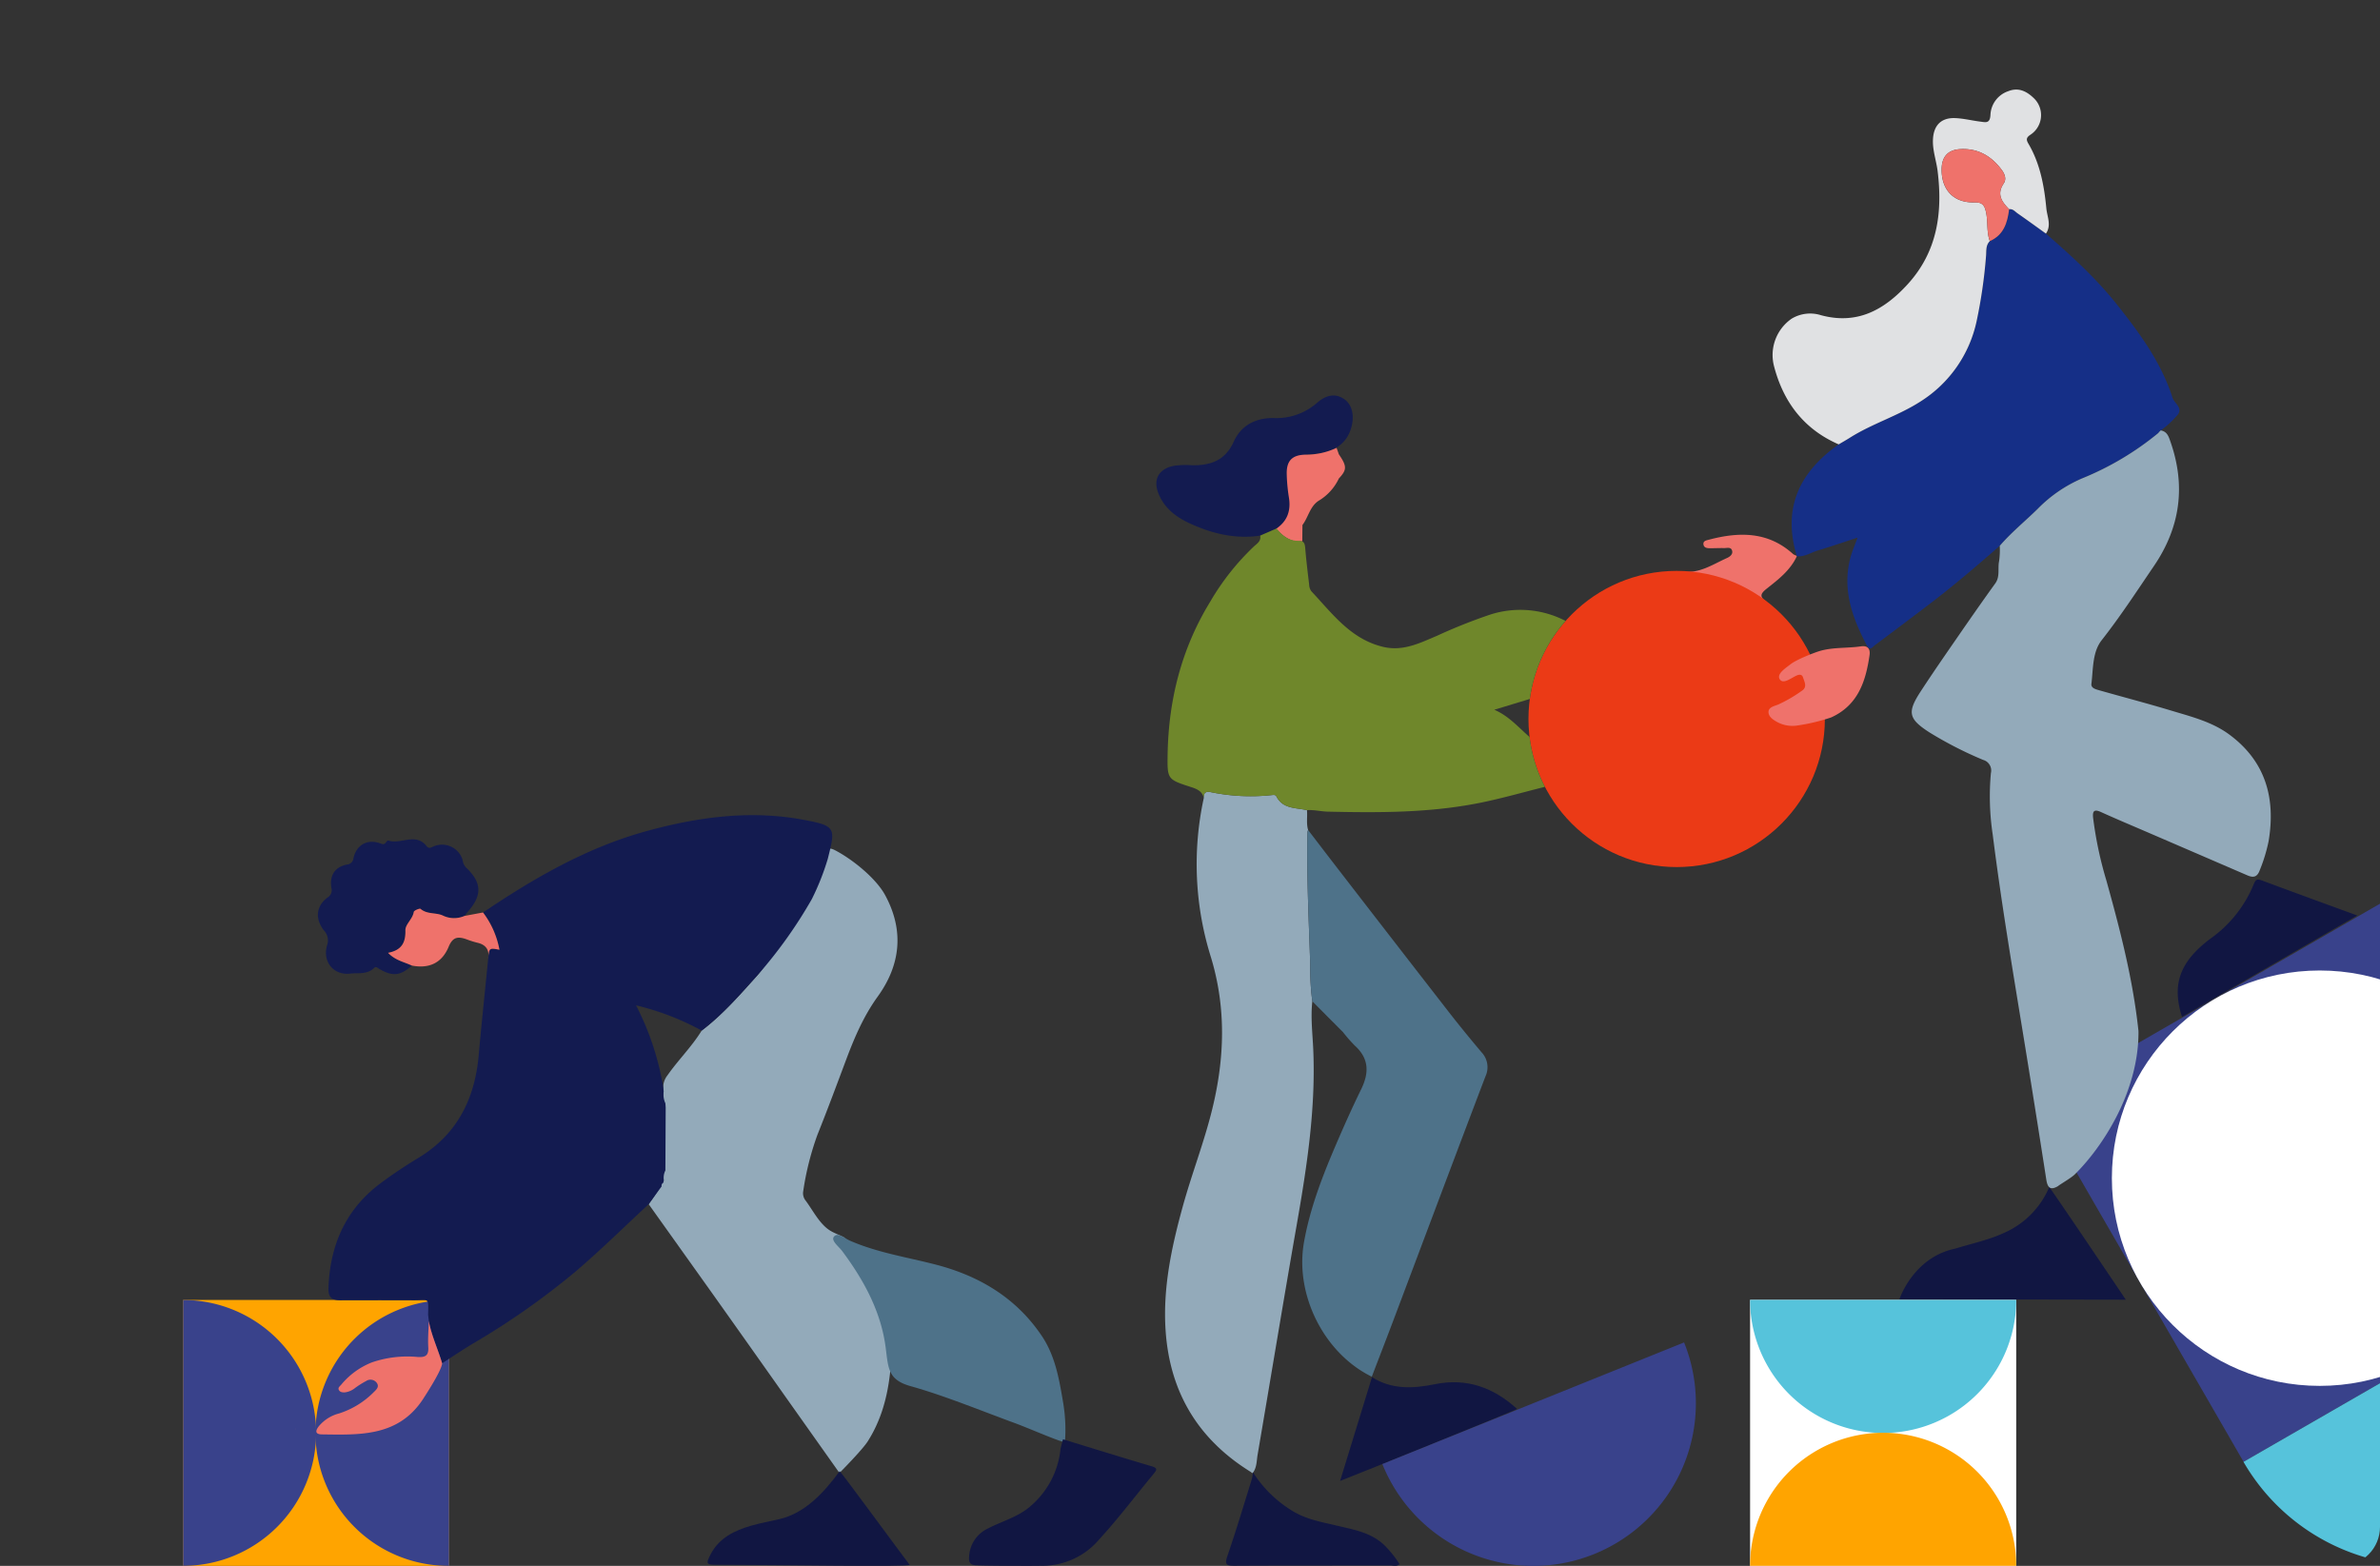<svg xmlns="http://www.w3.org/2000/svg" xmlns:xlink="http://www.w3.org/1999/xlink" width="611" height="402" viewBox="0 0 611 402">
  <rect x="0" y="0" width="611" height="402" fill="#333333" stroke="none"/>
  <defs>
    <clipPath id="clip-path">
      <path id="Rounded_Rectangle_3" data-name="Rounded Rectangle 3" d="M0,0H601a10,10,0,0,1,10,10V392a10,10,0,0,1-10,10H0a0,0,0,0,1,0,0V0A0,0,0,0,1,0,0Z" transform="translate(853 4680)" fill="#f1c3b8"/>
    </clipPath>
    <clipPath id="clip-path-2">
      <rect id="crop" width="721" height="379" transform="translate(0.032 137.604)" fill="none"/>
    </clipPath>
  </defs>
  <g id="Clip" transform="translate(-853 -4680)" clip-path="url(#clip-path)">
    <g id="Vector_Smart_Object10" data-name="Vector Smart Object10" transform="translate(899.968 4565.396)" clip-path="url(#clip-path-2)">
      <g id="Group_25" data-name="Group 25">
        <g id="Group_17" data-name="Group 17">
          <rect id="Rectangle_22" data-name="Rectangle 22" width="106.702" height="106.665" transform="matrix(0.866, -0.499, 0.5, 0.866, 475.676, 397.521)" fill="#39428b"/>
          <rect id="Rectangle_23" data-name="Rectangle 23" width="106.702" height="106.665" transform="matrix(0.866, -0.499, 0.5, 0.866, 568.128, 344.249)" fill="#fff"/>
          <path id="Rectangle_24" data-name="Rectangle 24" d="M53.2,0h53.5a0,0,0,0,1,0,0V.135a53.2,53.2,0,0,1-53.2,53.2H0a0,0,0,0,1,0,0V53.2A53.2,53.2,0,0,1,53.2,0Z" transform="matrix(0.866, -0.499, 0.5, 0.866, 621.437, 436.636)" fill="#39428b"/>
          <path id="Rectangle_25" data-name="Rectangle 25" d="M0,0H.153a53.2,53.2,0,0,1,53.2,53.2v.135a0,0,0,0,1,0,0H0a0,0,0,0,1,0,0V0A0,0,0,0,1,0,0Z" transform="matrix(-0.866, 0.499, -0.5, -0.866, 720.95, 502.348)" fill="#eb3a16"/>
          <path id="Path_63" data-name="Path 63" d="M621.438,436.637a53.351,53.351,0,0,1,92.452-53.272Z" fill="#ffa400"/>
          <path id="Path_64" data-name="Path 64" d="M660.581,290.977a53.351,53.351,0,0,1-92.452,53.272Z" fill="#eb3a16"/>
          <path id="Path_65" data-name="Path 65" d="M621.437,436.636a53.351,53.351,0,0,1-92.452,53.272" fill="#56c3db"/>
          <ellipse id="Ellipse_2" data-name="Ellipse 2" cx="53.36" cy="53.322" rx="53.36" ry="53.322" transform="translate(495.197 363.756)" fill="#fff"/>
        </g>
        <g id="Group_18" data-name="Group 18">
          <path id="Path_66" data-name="Path 66" d="M406.629,269.268c-1.93-1.456-1.764-2.184.037-3.6,2.957-2.332,6-4.679,7.646-8.256l-.024-.12a3.605,3.605,0,0,1-.924-.442c-6.434-5.843-13.883-5.736-21.65-3.68-.605.161-1.527.289-1.363,1.242.144.833.928.938,1.645.938,1.212,0,2.425-.064,3.635-.038.732.015,1.741-.349,2.051.6.333,1.019-.613,1.649-1.328,1.969-3.663,1.642-7.064,4.039-11.466,3.467C384.686,261.321,408.776,270.888,406.629,269.268Z" fill="#ef726b"/>
        </g>
        <ellipse id="Ellipse_3" data-name="Ellipse 3" cx="38.047" cy="38.02" rx="38.047" ry="38.02" transform="translate(345.422 261.166)" fill="#eb3a16"/>
        <g id="Group_19" data-name="Group 19">
          <rect id="Rectangle_26" data-name="Rectangle 26" width="68.255" height="68.303" transform="matrix(0, -1, 1, 0, 0.032, 516.604)" fill="#ffa400"/>
          <path id="Path_67" data-name="Path 67" d="M.032,516.6a34.139,34.139,0,0,0,34.152-34.128A34.14,34.14,0,0,0,.032,448.349Z" fill="#39428b"/>
          <path id="Path_68" data-name="Path 68" d="M68.335,448.349a34.128,34.128,0,1,0,0,68.255Z" fill="#39428b"/>
        </g>
        <path id="Path_69" data-name="Path 69" d="M175.818,484.615c2.666-4.214,4.889-9.709,5.743-17.835.222-2.112,1.407,1.915,3.049.488,10.151-8.829-14.905-35-14.905-35-2.044-1.059-3.324-1.276-4.934-2.8-1.967-1.866-3.277-4.416-4.916-6.637a3,3,0,0,1-.614-2.427,72.926,72.926,0,0,1,3.66-14.506c2.536-6.322,4.909-12.711,7.3-19.091,2.149-5.735,4.492-11.271,8.156-16.348,5.839-8.093,6.866-16.885,1.927-26.02-2.353-4.351-8.367-9.2-12.843-11.536-1.41-.737-2.274-.638-2.973,1.055-.729,1.766-11.616,25.058-17.005,31.057-4.489,5-8.9,10.078-14.292,14.173-2.525,4.115-6,7.507-8.759,11.451a5.084,5.084,0,0,0-1.127,3.031c.042.372.03,23.262-.058,23.671-.4,1.844-2.554,4.89-3.663,6.415q8.333,11.684,16.662,23.369,9.141,12.87,18.243,25.766,7.032,9.932,14.068,19.863S174.377,486.892,175.818,484.615Z" fill="#93aaba"/>
        <path id="Path_70" data-name="Path 70" d="M119.563,423.753c-6.213,5.756-12.248,11.719-18.683,17.216a193.939,193.939,0,0,1-26.454,18.584c-2.676,1.6-5.261,3.359-7.888,5.044-1.074-3.642-2.743-7.1-3.423-10.861-.06-.62-.121-1.012-.181-1.632.113-4.606.229-3.668-3.647-3.688-6.13-.031-18.344-.015-18.335-.006-2.615.1-3.756-.532-3.582-3.393.419-10.761,4.378-19.816,13.087-26.434a120.65,120.65,0,0,1,10.1-6.783c9.812-6,14.344-15,15.353-26.151.754-8.329,1.633-16.648,2.456-24.957.26-2.751.26-2.751,2.884-2.261a22.529,22.529,0,0,0-4.214-9.562c13.1-8.846,26.717-16.721,42.082-20.924,13.124-3.591,26.506-5.415,40.072-2.9,8.518,1.581,8.361,2.07,6.349,10.069a64.155,64.155,0,0,1-4.091,10.315,117.982,117.982,0,0,1-13.985,19.581c-4.489,5-8.9,10.078-14.292,14.173a67.842,67.842,0,0,0-16.848-6.476,71.075,71.075,0,0,1,6.962,20.956l.127,1.117a5.555,5.555,0,0,0,.441,3.079l.077,1.082q-.039,8.039-.078,16.08l-.01.089a4.194,4.194,0,0,0-.387,2.5l-.139.645a.814.814,0,0,0-.425.918Z" fill="#131b50"/>
        <path id="Path_71" data-name="Path 71" d="M507.144,225.758a75.4,75.4,0,0,1-19.574,11.659,35.545,35.545,0,0,0-11.365,7.778c-3.245,3.2-6.81,6.073-9.793,9.544-5.861,5.112-11.764,10.175-17.956,14.888q-7.018,5.342-14.09,10.611c-.545.4-1.272,1.583-2.035.14-3.756-7.1-6.427-14.411-4.258-22.608.418-1.58,1.093-3.092,1.831-5.14-3.609,1.176-6.877,2.308-10.189,3.294-1.787.532-3.411,1.7-5.4,1.485l-.023-.118c-3.7-12.278.7-21.506,10.778-28.6.964-.572,1.942-1.122,2.889-1.721,5.792-3.659,12.451-5.62,18.213-9.356a32.351,32.351,0,0,0,14.3-20.525,127.877,127.877,0,0,0,2.417-16.656c.129-1.329-.135-2.816.976-3.924,3.57-1.568,4.541-4.709,4.959-8.184.986-.15,1.542.622,2.211,1.088,2.434,1.691,4.83,3.438,7.241,5.164,6.445,5.631,12.787,11.372,18.134,18.093,5.859,7.365,11.441,14.921,14.353,24.033.491,1.538,3.077,2.75.954,4.813a23.57,23.57,0,0,1-3.979,3.6c-.162.154-.326.313-.486.471Z" fill="#152f87"/>
        <path id="Path_72" data-name="Path 72" d="M262.081,319.439c-.135-1.3.563-1.72,1.7-1.484a50.881,50.881,0,0,0,15.73.773c.444-.046.984-.109,1.185.293,1.666,3.326,5.006,2.908,7.863,3.575.158,1.7-.209,3.43.3,5.108a1.669,1.669,0,0,0-.163.489c-.249,11.408.346,22.8.705,34.2a62.9,62.9,0,0,0,.535,9.279c-.464,4.146.062,8.282.24,12.412.646,15.074-1.6,29.85-4.185,44.621-3.463,19.768-6.715,39.574-10.1,59.357-.27,1.578-.18,3.286-1.23,4.673l.023.007-.251.027-.178-.177.111-.23-.1.212q-20.4-12.536-22-36.415c-.727-10.86,1.522-21.332,4.38-31.721,2.317-8.421,5.507-16.567,7.59-25.067,3.191-13.028,3.624-25.912-.3-38.923A79.8,79.8,0,0,1,262.081,319.439Z" fill="#93aaba"/>
        <path id="Path_73" data-name="Path 73" d="M463.861,176.509c-1.111,1.108-.846,2.594-.976,3.924a127.877,127.877,0,0,1-2.417,16.656,32.351,32.351,0,0,1-14.3,20.525c-5.761,3.736-12.421,5.7-18.213,9.356-.947.6-1.925,1.149-2.889,1.721-8.884-3.874-14.158-10.784-16.575-19.975a11.339,11.339,0,0,1,4.5-12.3,9.207,9.207,0,0,1,7.516-.895c9.332,2.528,16.281-1.378,22.276-7.956,7.585-8.324,9-18.25,7.684-29-.336-2.737-1.335-5.362-1.2-8.168.169-3.627,2.123-5.639,5.772-5.47,2.139.1,4.254.631,6.39.9,1.314.163,2.5.584,2.6-1.775A6.714,6.714,0,0,1,468.642,138c2.536-1,4.577-.013,6.374,1.671a6.019,6.019,0,0,1-.761,9.548c-1.051.718-1.091,1.234-.475,2.287,2.991,5.1,4.042,10.784,4.592,16.567.2,2.153,1.375,4.361-.1,6.5-2.411-1.726-4.807-3.473-7.241-5.164-.67-.465-1.225-1.238-2.209-1.089-1.9-1.915-3.277-3.86-1.376-6.649.727-1.067.265-2.382-.487-3.4-2.682-3.635-6.221-5.688-10.828-5.371-3.084.212-4.6,2.015-4.638,5.109-.066,5.35,3.092,8.708,8.422,8.55,2.112-.063,2.62.835,2.99,2.585C463.423,171.584,462.986,174.13,463.861,176.509Z" fill="#e0e1e3"/>
        <path id="Path_74" data-name="Path 74" d="M440.649,448.165s3.537-10.8,14.415-13.022c4.105-1.282,8.352-2.155,12.29-3.949a22.33,22.33,0,0,0,11.763-11.824c1.262,1.568,19.656,28.9,19.656,28.9Z" fill="#111642"/>
        <path id="Path_75" data-name="Path 75" d="M280.777,250.282l-4.234,1.832c-6.383.938-12.363-.5-18.107-3.161-3.541-1.638-6.542-3.93-8.021-7.711-1.388-3.548.064-6.174,3.768-7.01a20.808,20.808,0,0,1,4.917-.179c4.749.062,8.519-1.256,10.682-6.1,1.855-4.156,5.654-6.073,10.139-6.027a15.848,15.848,0,0,0,11.211-3.885c1.949-1.707,4.317-2.719,6.889-1.041,2.075,1.353,2.781,4.14,1.944,7.272-1.107,4.141-4.356,6.482-9.55,6.88-6.656.509-7.351,1.356-6.583,7.988.119,1.031.125,2.08.3,3.1C284.733,245.649,283.747,248.372,280.777,250.282Z" fill="#131b50"/>
        <path id="Path_76" data-name="Path 76" d="M58.78,362.5c-3,2.641-4.958,2.852-8.382.848-.449-.262-.831-.723-1.338-.227-1.752,1.715-4.087,1.2-6.136,1.435-4.437.507-7.264-3.31-5.838-7.534a3.734,3.734,0,0,0-.95-3.62c-2.243-2.914-1.964-6.164.947-8.352a2.2,2.2,0,0,0,1.022-2.525c-.493-3.207.9-5.315,3.941-5.962a1.815,1.815,0,0,0,1.738-1.7c.8-3.416,3.645-4.946,6.877-3.733.723.272,1.044.315,1.463-.269.146-.2.447-.523.568-.48,3.184,1.127,7.007-2.127,9.813,1.406.581.732,1.012.483,1.732.166a5.5,5.5,0,0,1,7.587,3.532,3.284,3.284,0,0,0,.8,1.793c4.159,3.9,4.257,7.2.44,11.467-.283.316-.528.665-.789,1a6.6,6.6,0,0,1-5.475-.058c-1.789-.875-4.09-.27-5.808-1.754-.22-.19-1.682.42-1.738.785-.281,1.844-2.184,3.171-2.147,4.717.075,3.194-.976,5.114-4.456,5.786C54.532,361.195,56.809,361.57,58.78,362.5Z" fill="#131b50"/>
        <path id="Path_77" data-name="Path 77" d="M558.2,349.634s-45.1,26.107-45,26.034c-2.622-8.268-.674-14.108,7.342-20.118a31.84,31.84,0,0,0,11.085-13.971c.432-1.1.809-1.411,2.047-.948C541.747,343.654,558.2,349.634,558.2,349.634Z" fill="#111642"/>
        <path id="Path_78" data-name="Path 78" d="M168.591,492.3c.335.1,16.189,21.764,17.962,24.03-.571.608-33.486,0-49.421,0-2.781,0-2.958-.183-1.683-2.659,2.193-4.257,6.16-6.155,10.5-7.4,2.325-.665,4.714-1.108,7.076-1.643C159.719,503.117,164.645,497.695,168.591,492.3Z" fill="#111642"/>
        <path id="Path_79" data-name="Path 79" d="M342.5,476.32c.2.106-40.976,16.771-45.438,18.486l8.215-26.725-.1.035c5.1,3.265,10.617,2.992,16.215,1.853C329.574,468.3,336.48,470.827,342.5,476.32Z" fill="#111642"/>
        <path id="Path_80" data-name="Path 80" d="M274.687,492.539l-.023-.006a31.311,31.311,0,0,0,10.713,10.3c3.4,1.914,7.124,2.557,10.82,3.438,4.271,1.018,8.679,1.727,12.106,4.9a27.506,27.506,0,0,1,4.021,4.988c-.783.72-1.592.349-2.305.35-13.333.029-26.665-.016-40,.063-2.112.013-2.665-.25-1.884-2.515,2.252-6.535,4.225-13.166,6.285-19.765A11.178,11.178,0,0,0,274.687,492.539Z" fill="#111642"/>
        <path id="Path_81" data-name="Path 81" d="M58.78,362.5c-1.971-.931-4.248-1.307-6.127-3.277,3.48-.672,4.531-2.592,4.456-5.786-.036-1.545,1.866-2.873,2.147-4.717.055-.366,1.518-.975,1.738-.785,1.719,1.485,4.019.88,5.808,1.754a6.6,6.6,0,0,0,5.475.058q2.378-.442,4.759-.884a22.573,22.573,0,0,1,4.214,9.565c-2.624-.489-2.624-.489-2.884,2.261.352-2.291-.638-3.593-2.871-4.079a24.309,24.309,0,0,1-2.715-.866c-2.1-.726-3.486-.695-4.564,1.913C66.463,361.9,63.125,363.331,58.78,362.5Z" fill="#ef726b"/>
        <g id="Group_20" data-name="Group 20">
          <path id="Path_82" data-name="Path 82" d="M305.275,468.08l-.072-.037-.027.073Z" fill="#131b50"/>
          <path id="Path_83" data-name="Path 83" d="M333.393,384.771c-2.9-3.44-5.752-6.921-8.513-10.473q-15.567-20.032-31.06-40.121l-4.958-6.475a1.693,1.693,0,0,0-.164.489c-.248,11.408.347,22.8.706,34.2a63.3,63.3,0,0,0,.532,9.278q3.928,3.952,7.866,7.906a1.882,1.882,0,0,0,.142-.511,1.227,1.227,0,0,0-.021-.425,1.227,1.227,0,0,1,.021.425,1.882,1.882,0,0,1-.142.511,38.792,38.792,0,0,0,3.066,3.492c3.66,3.313,3.654,7,1.612,11.171-2.28,4.658-4.4,9.4-6.445,14.166-3.49,8.114-6.674,16.324-8.237,25.089-2.406,13.491,5.114,28.535,17.405,34.553,1.908-4.98,3.838-9.951,5.719-14.94,7.81-20.712,15.573-41.442,23.447-62.13A5.564,5.564,0,0,0,333.393,384.771Z" fill="#4e7289"/>
        </g>
        <path id="Path_84" data-name="Path 84" d="M274.267,492.568l.1-.212-.111.23Z" fill="#131b50"/>
        <path id="Path_85" data-name="Path 85" d="M507.144,225.758l.1-.174C507.167,225.617,507.586,225.937,507.144,225.758Z" fill="#c6cfd9"/>
        <path id="Path_86" data-name="Path 86" d="M525.232,303.1c-4.394-3.211-9.679-4.518-14.795-6.063-6.116-1.846-12.3-3.457-18.449-5.208-.888-.254-2.182-.549-2.043-1.667.475-3.828.227-8.131,2.628-11.189,4.818-6.135,9.05-12.639,13.425-19.066,6.762-9.933,8.21-20.51,4.263-31.843-.459-1.317-.84-2.69-2.524-2.961l-.492.477c-.078.032.342.351-.1.173a75.4,75.4,0,0,1-19.574,11.659,35.545,35.545,0,0,0-11.365,7.778c-3.245,3.2-6.81,6.073-9.793,9.544a20.814,20.814,0,0,1-.156,3.882c-.426,1.913.3,3.974-1.006,5.783-3.239,4.486-6.4,9.028-9.546,13.582-3.242,4.7-6.5,9.384-9.613,14.164-3.495,5.366-3.09,7.01,2.23,10.461a97.652,97.652,0,0,0,13.836,7.089,2.827,2.827,0,0,1,1.984,3.379,65.742,65.742,0,0,0,.466,15.8c2.1,16.717,4.881,33.339,7.6,49.968q3.16,19.316,6.165,38.656c.343,2.216,1.194,2.7,3.069,1.575,0-.134,3.281-2.032,4.192-2.928,7.23-7.112,16.5-21.335,16.395-36.773-.036-.011.016-.289-.029-.294-1.41-13.145-4.715-25.882-8.256-38.575a97.458,97.458,0,0,1-3.365-15.958c-.172-1.631.206-2.29,1.985-1.482,4.011,1.822,8.076,3.523,12.122,5.267q12.738,5.492,25.474,10.991c1.58.686,2.552.467,3.2-1.3a41.9,41.9,0,0,0,2.267-7.412C537.3,319.5,534.655,309.991,525.232,303.1Z" fill="#93aaba"/>
        <path id="Path_87" data-name="Path 87" d="M463.861,176.509c-.875-2.379-.438-4.926-.955-7.365-.37-1.749-.877-2.647-2.99-2.585-5.33.158-8.488-3.2-8.422-8.55.039-3.094,1.553-4.9,4.638-5.109,4.607-.316,8.146,1.736,10.828,5.371.753,1.02,1.215,2.335.487,3.4-1.9,2.789-.521,4.734,1.376,6.649C468.4,171.8,467.431,174.942,463.861,176.509Z" fill="#ef726b"/>
        <path id="Path_88" data-name="Path 88" d="M578.833,379.481l.074-.049Z" fill="#c6cfd9"/>
        <path id="Path_89" data-name="Path 89" d="M307.915,490.474a41.758,41.758,0,0,0,77.459-31.228" fill="#39428b"/>
        <g id="fpvM8o.tif">
          <g id="Group_21" data-name="Group 21">
            <path id="Path_90" data-name="Path 90" d="M213.477,479.921c-8.425-3.082-18.031-7.038-26.652-9.444-5.783-1.613-5.745-4.529-6.4-9.751-1.178-9.338-5.585-17.411-11.167-24.913-.895-1.2-2.944-2.687-2.146-3.711.958-1.231,2.772.427,4.14,1.025,7.084,3.094,14.693,4.233,22.1,6.161,11.1,2.89,20.592,8.537,27.147,18.305,3.394,5.058,4.422,10.923,5.41,16.771a42.261,42.261,0,0,1,.527,10.377C226.517,485.384,217.308,481.323,213.477,479.921Z" fill="#4e7289"/>
          </g>
        </g>
        <g id="Group_22" data-name="Group 22">
          <path id="Path_91" data-name="Path 91" d="M29.046,481.461a.452.452,0,0,1-.032-.1C28.988,481.533,29,481.559,29.046,481.461Z" fill="#ef726b"/>
          <path id="Path_92" data-name="Path 92" d="M66.539,464.6c-1.074-3.641-2.743-7.1-3.423-10.861-.06,2.247-.271,4.5-.138,6.74.131,2.173-.774,2.621-2.738,2.5a28.083,28.083,0,0,0-11.77,1.4,19.572,19.572,0,0,0-7.869,5.748c-.327.375-.875.737-.585,1.31.309.613.978.666,1.6.628a5.212,5.212,0,0,0,2.579-1.131,22.838,22.838,0,0,1,2.847-1.789,1.991,1.991,0,0,1,2.775.569c.6.955-.173,1.643-.773,2.232a21.845,21.845,0,0,1-8.958,5.529,10.01,10.01,0,0,0-5.178,3.25c-.956,1.2-1.016,2.109.773,2.131,9.673.126,19.494.61,25.851-8.911C61.656,473.746,66.458,466.5,66.539,464.6Z" fill="#ef726b"/>
        </g>
        <path id="Path_93" data-name="Path 93" d="M430.768,280.539c-3.5.523-7.109.181-10.545,1.19-1.52.447-5.992,2.215-7.458,3.364-1.306,1.023-3.637,2.474-2.866,3.833.842,1.484,2.855-.2,4.284-.857.682-.316,1.446-.435,1.726.449.373,1.174,1.187,2.5-.365,3.474a36.318,36.318,0,0,1-6.05,3.507c-.977.381-2.489.676-2.448,1.95.039,1.221,1.267,2.005,2.347,2.582a8.185,8.185,0,0,0,4.791.869,48.8,48.8,0,0,0,8.974-2.121c6.854-3.121,8.863-9.233,9.83-15.987C433.241,281.021,432.355,280.3,430.768,280.539Z" fill="#ef726b"/>
        <path id="Path_94" data-name="Path 94" d="M296.744,231.23h0l-.583-1.646a18.427,18.427,0,0,1-8.026,1.745c-3.412.071-4.872,1.62-4.77,5.041a44.947,44.947,0,0,0,.554,5.932c.561,3.412-.4,6.12-3.3,8.078,1.849,1.9,3.8,3.578,6.74,3.183q.019-2.087.039-4.173c1.51-1.978,1.889-4.708,4.124-6.206h0a13.112,13.112,0,0,0,5.22-5.734C298.845,235.205,298.845,234.3,296.744,231.23Z" fill="#ef726b"/>
        <g id="Group_23" data-name="Group 23">
          <rect id="Rectangle_27" data-name="Rectangle 27" width="68.321" height="68.274" transform="matrix(-1, 0, 0, -1, 470.641, 516.604)" fill="#fff"/>
          <path id="Path_95" data-name="Path 95" d="M470.641,448.331a34.161,34.161,0,0,1-68.322,0Z" fill="#56c3db"/>
          <path id="Path_96" data-name="Path 96" d="M402.319,516.6a34.161,34.161,0,0,1,68.322,0Z" fill="#ffa400"/>
        </g>
        <path id="Path_97" data-name="Path 97" d="M225.3,486.495l.624-2.382c7.6,2.324,15.187,4.686,22.807,6.941,1.524.451,1.293.928.5,1.884-4.686,5.656-9.115,11.544-14.075,16.947a19.065,19.065,0,0,1-15.131,6.682c-.042.091-16.06.009-16.091-.115-1.773.023-2.255-.619-2.109-2.269a8.408,8.408,0,0,1,4.817-7.164c3.807-1.984,8.079-3.023,11.354-6.1A22.192,22.192,0,0,0,225.3,486.495Z" fill="#111642"/>
        <g id="Group_24" data-name="Group 24">
          <path id="Path_98" data-name="Path 98" d="M345.711,303.807a37.193,37.193,0,0,1,.066-9.76l-9.119,2.767C340.459,298.453,342.9,301.409,345.711,303.807Z" fill="none"/>
          <path id="Path_99" data-name="Path 99" d="M336.658,296.815l9.119-2.767a37.849,37.849,0,0,1,9.186-20.03,25.224,25.224,0,0,0-19.39-1.623,140.487,140.487,0,0,0-13.713,5.47c-4.356,1.842-8.635,4-13.681,2.822-8.381-1.958-13.1-8.564-18.509-14.31a3.145,3.145,0,0,1-.549-1.7c-.37-3.075-.744-6.152-1-9.239-.1-1.178-.236-2.017-1.7-1.988-2.476.049-4.211-1.31-5.641-3.168l-4.234,1.833c.292,1.387-.793,2.038-1.586,2.756a63.6,63.6,0,0,0-11.2,14.142c-7.4,12.033-10.744,25.275-10.976,39.331-.1,6.32-.04,6.373,6.037,8.329,1.555.5,2.821,1.078,3.262,2.767-.135-1.3.563-1.72,1.7-1.484a50.881,50.881,0,0,0,15.73.773c.444-.046.983-.109,1.185.293,1.666,3.326,5.006,2.908,7.863,3.575,1.82-.132,3.613.341,5.395.38,13.022.288,26.036.331,38.9-2.239,5.662-1.131,11.2-2.736,16.794-4.131a37.728,37.728,0,0,1-3.941-12.8C342.9,301.409,340.459,298.453,336.658,296.815Z" fill="#6f872b"/>
        </g>
      </g>
    </g>
  </g>
</svg>
